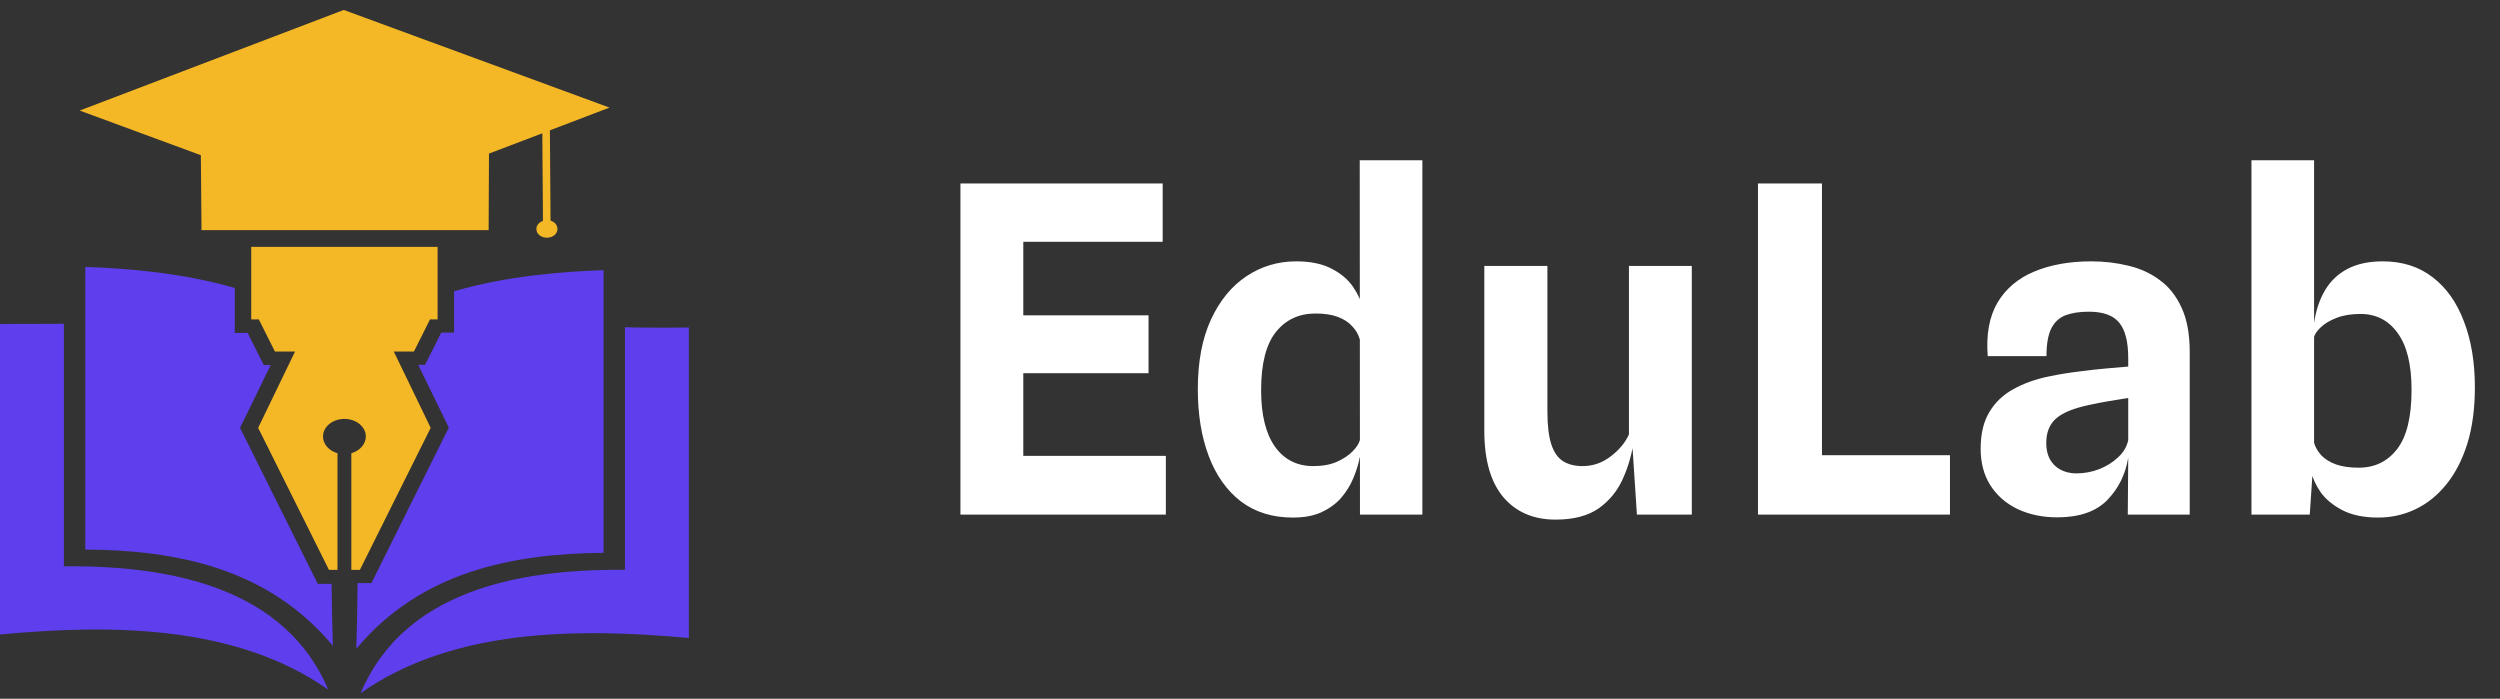 <svg width="161" height="45" viewBox="0 0 161 45" fill="none" xmlns="http://www.w3.org/2000/svg">
<rect x="0" y="0" width="161" height="45" fill="#333333" stroke="none"/>
<path d="M15.459 27.553L17.431 23.512H16.986L15.947 21.439H15.12V18.547C11.727 17.554 8.058 17.276 5.492 17.189V35.391C11.345 35.426 17.262 36.576 21.439 41.592C21.397 40.46 21.375 39.084 21.354 37.603H20.464L15.459 27.553ZM4.114 36.471V20.846C3.499 20.864 0.827 20.864 0 20.864V40.861C7.125 40.199 15.162 40.216 21.142 44.414C18.407 37.969 11.282 36.401 4.114 36.471ZM38.87 35.6V17.398C36.304 17.485 32.636 17.763 29.243 18.756V21.421H28.416L27.377 23.494H26.931L28.903 27.535L23.92 37.551H23.029C23.008 39.136 22.987 40.599 22.945 41.784C27.101 36.802 33.017 35.653 38.87 35.6ZM44.362 21.09C43.535 21.108 40.863 21.108 40.248 21.073V36.698C33.06 36.628 25.956 38.196 23.22 44.641C29.2 40.443 37.237 40.443 44.362 41.087V21.09Z" fill="#5F3EED"/>
<path d="M35.455 14.21L35.413 8.392L39.251 6.929L22.138 0.641L5.131 7.12L12.935 9.995L12.977 14.82H31.468L31.49 9.89L34.925 8.584L34.967 14.227C34.713 14.314 34.543 14.506 34.543 14.75C34.543 15.063 34.84 15.307 35.222 15.307C35.603 15.307 35.9 15.063 35.9 14.75C35.9 14.489 35.709 14.28 35.455 14.21ZM16.158 15.899H28.181V20.568H27.694L26.655 22.641H25.361L27.736 27.553L23.177 36.698H22.626V29.19C23.156 29.033 23.559 28.615 23.559 28.11C23.559 27.483 22.944 26.978 22.18 26.978C21.417 26.978 20.802 27.483 20.802 28.11C20.802 28.598 21.184 29.033 21.735 29.19V36.698H21.184L16.625 27.553L19 22.641H17.706L16.667 20.568H16.179V15.899H16.158Z" fill="#F4B826"/>
<path d="M61.852 33.141V11.815H74.876V15.57H64.462L65.9 14.25V21.261L64.462 20.307H73.966V24.033H64.814L65.9 23.021V30.691L64.462 29.357H75.081V33.141H61.852ZM83.255 33.331C81.945 33.331 80.83 32.984 79.911 32.29C79.002 31.586 78.312 30.613 77.843 29.371C77.374 28.13 77.139 26.692 77.139 25.059C77.139 23.29 77.423 21.794 77.99 20.571C78.557 19.349 79.32 18.42 80.278 17.785C81.236 17.149 82.302 16.831 83.475 16.831C84.394 16.831 85.152 16.988 85.748 17.301C86.345 17.604 86.804 17.99 87.127 18.459C87.45 18.929 87.66 19.393 87.758 19.853L88.52 20.703L87.567 21.847C87.479 21.534 87.318 21.256 87.083 21.011C86.858 20.757 86.55 20.557 86.159 20.41C85.778 20.263 85.299 20.19 84.722 20.19C83.656 20.19 82.805 20.586 82.17 21.378C81.534 22.17 81.216 23.422 81.216 25.133C81.216 26.717 81.515 27.929 82.111 28.77C82.707 29.601 83.529 30.017 84.575 30.017C85.171 30.017 85.68 29.924 86.1 29.738C86.531 29.542 86.868 29.317 87.112 29.063C87.367 28.799 87.518 28.565 87.567 28.359L87.743 28.697L87.567 29.459C87.479 29.909 87.337 30.364 87.142 30.823C86.946 31.283 86.682 31.703 86.35 32.085C86.017 32.456 85.597 32.759 85.088 32.994C84.59 33.219 83.979 33.331 83.255 33.331ZM87.582 33.141L87.567 10.319H91.6V33.141H87.582ZM100.181 33.463C98.763 33.463 97.644 32.984 96.822 32.026C96.001 31.058 95.59 29.63 95.59 27.743V17.125H99.653V26.497C99.653 27.386 99.736 28.09 99.902 28.609C100.068 29.117 100.318 29.479 100.65 29.694C100.992 29.909 101.413 30.017 101.912 30.017C102.576 30.017 103.178 29.811 103.716 29.401C104.263 28.99 104.659 28.516 104.904 27.978V17.125H108.952V33.141H105.417L105.021 27.098L105.226 28.315C105.109 29.195 104.874 30.026 104.522 30.809C104.18 31.591 103.662 32.231 102.968 32.73C102.273 33.219 101.344 33.463 100.181 33.463ZM113.214 33.141V11.815H117.335V31.703L115.003 29.313H125.578V33.141H113.214ZM132.482 33.317C131.544 33.317 130.698 33.141 129.945 32.789C129.202 32.437 128.615 31.928 128.185 31.263C127.765 30.598 127.554 29.811 127.554 28.902C127.554 27.944 127.74 27.157 128.112 26.541C128.483 25.915 129.001 25.421 129.666 25.059C130.331 24.688 131.099 24.414 131.969 24.238C132.575 24.111 133.201 24.008 133.846 23.93C134.501 23.842 135.113 23.773 135.68 23.725C136.247 23.676 136.706 23.637 137.058 23.607V23.065C137.058 22.018 136.868 21.261 136.486 20.791C136.105 20.312 135.45 20.073 134.521 20.073C133.925 20.073 133.421 20.151 133.01 20.307C132.609 20.464 132.306 20.747 132.101 21.158C131.896 21.569 131.793 22.16 131.793 22.933H128.009C127.901 21.534 128.112 20.386 128.64 19.486C129.177 18.586 129.965 17.922 131.001 17.491C132.047 17.051 133.274 16.831 134.682 16.831C135.513 16.831 136.305 16.924 137.058 17.11C137.821 17.286 138.496 17.594 139.082 18.034C139.679 18.464 140.148 19.056 140.49 19.809C140.842 20.561 141.018 21.515 141.018 22.669V33.141H137.029L137.058 29.474C136.882 30.549 136.433 31.459 135.709 32.202C134.985 32.945 133.91 33.317 132.482 33.317ZM133.714 30.486C134.213 30.486 134.697 30.398 135.166 30.222C135.645 30.036 136.056 29.782 136.398 29.459C136.75 29.137 136.97 28.765 137.058 28.345V25.631C136.667 25.69 136.242 25.758 135.782 25.837C135.323 25.915 134.922 25.993 134.58 26.071C133.543 26.286 132.815 26.585 132.394 26.966C131.984 27.337 131.778 27.861 131.778 28.535C131.778 28.936 131.857 29.283 132.013 29.577C132.179 29.87 132.409 30.095 132.702 30.251C133.005 30.408 133.343 30.486 133.714 30.486ZM153.148 33.331C152.239 33.331 151.476 33.175 150.86 32.862C150.254 32.549 149.785 32.163 149.452 31.703C149.13 31.234 148.92 30.77 148.822 30.31L148.22 29.107L149.012 28.477C149.1 28.79 149.262 29.073 149.496 29.327C149.731 29.572 150.049 29.767 150.45 29.914C150.851 30.051 151.335 30.119 151.902 30.119C152.928 30.119 153.75 29.723 154.366 28.931C154.992 28.13 155.304 26.854 155.304 25.103C155.304 23.48 155.006 22.263 154.41 21.451C153.823 20.63 153.026 20.219 152.019 20.219C151.423 20.219 150.909 20.302 150.479 20.469C150.049 20.635 149.712 20.835 149.467 21.07C149.223 21.295 149.071 21.515 149.012 21.73L148.807 21.569L149.027 20.791C149.144 19.989 149.379 19.29 149.731 18.694C150.083 18.098 150.567 17.638 151.183 17.315C151.799 16.993 152.552 16.831 153.442 16.831C154.713 16.831 155.788 17.174 156.668 17.858C157.548 18.533 158.218 19.481 158.678 20.703C159.147 21.916 159.382 23.329 159.382 24.942C159.382 26.311 159.22 27.518 158.898 28.565C158.575 29.601 158.125 30.476 157.548 31.19C156.981 31.894 156.321 32.427 155.568 32.789C154.816 33.15 154.009 33.331 153.148 33.331ZM144.994 33.141V10.319H149.027V17.931V29.005L149.247 29.694L148.924 30.53L148.748 33.141H144.994Z" fill="white"/>
</svg>
